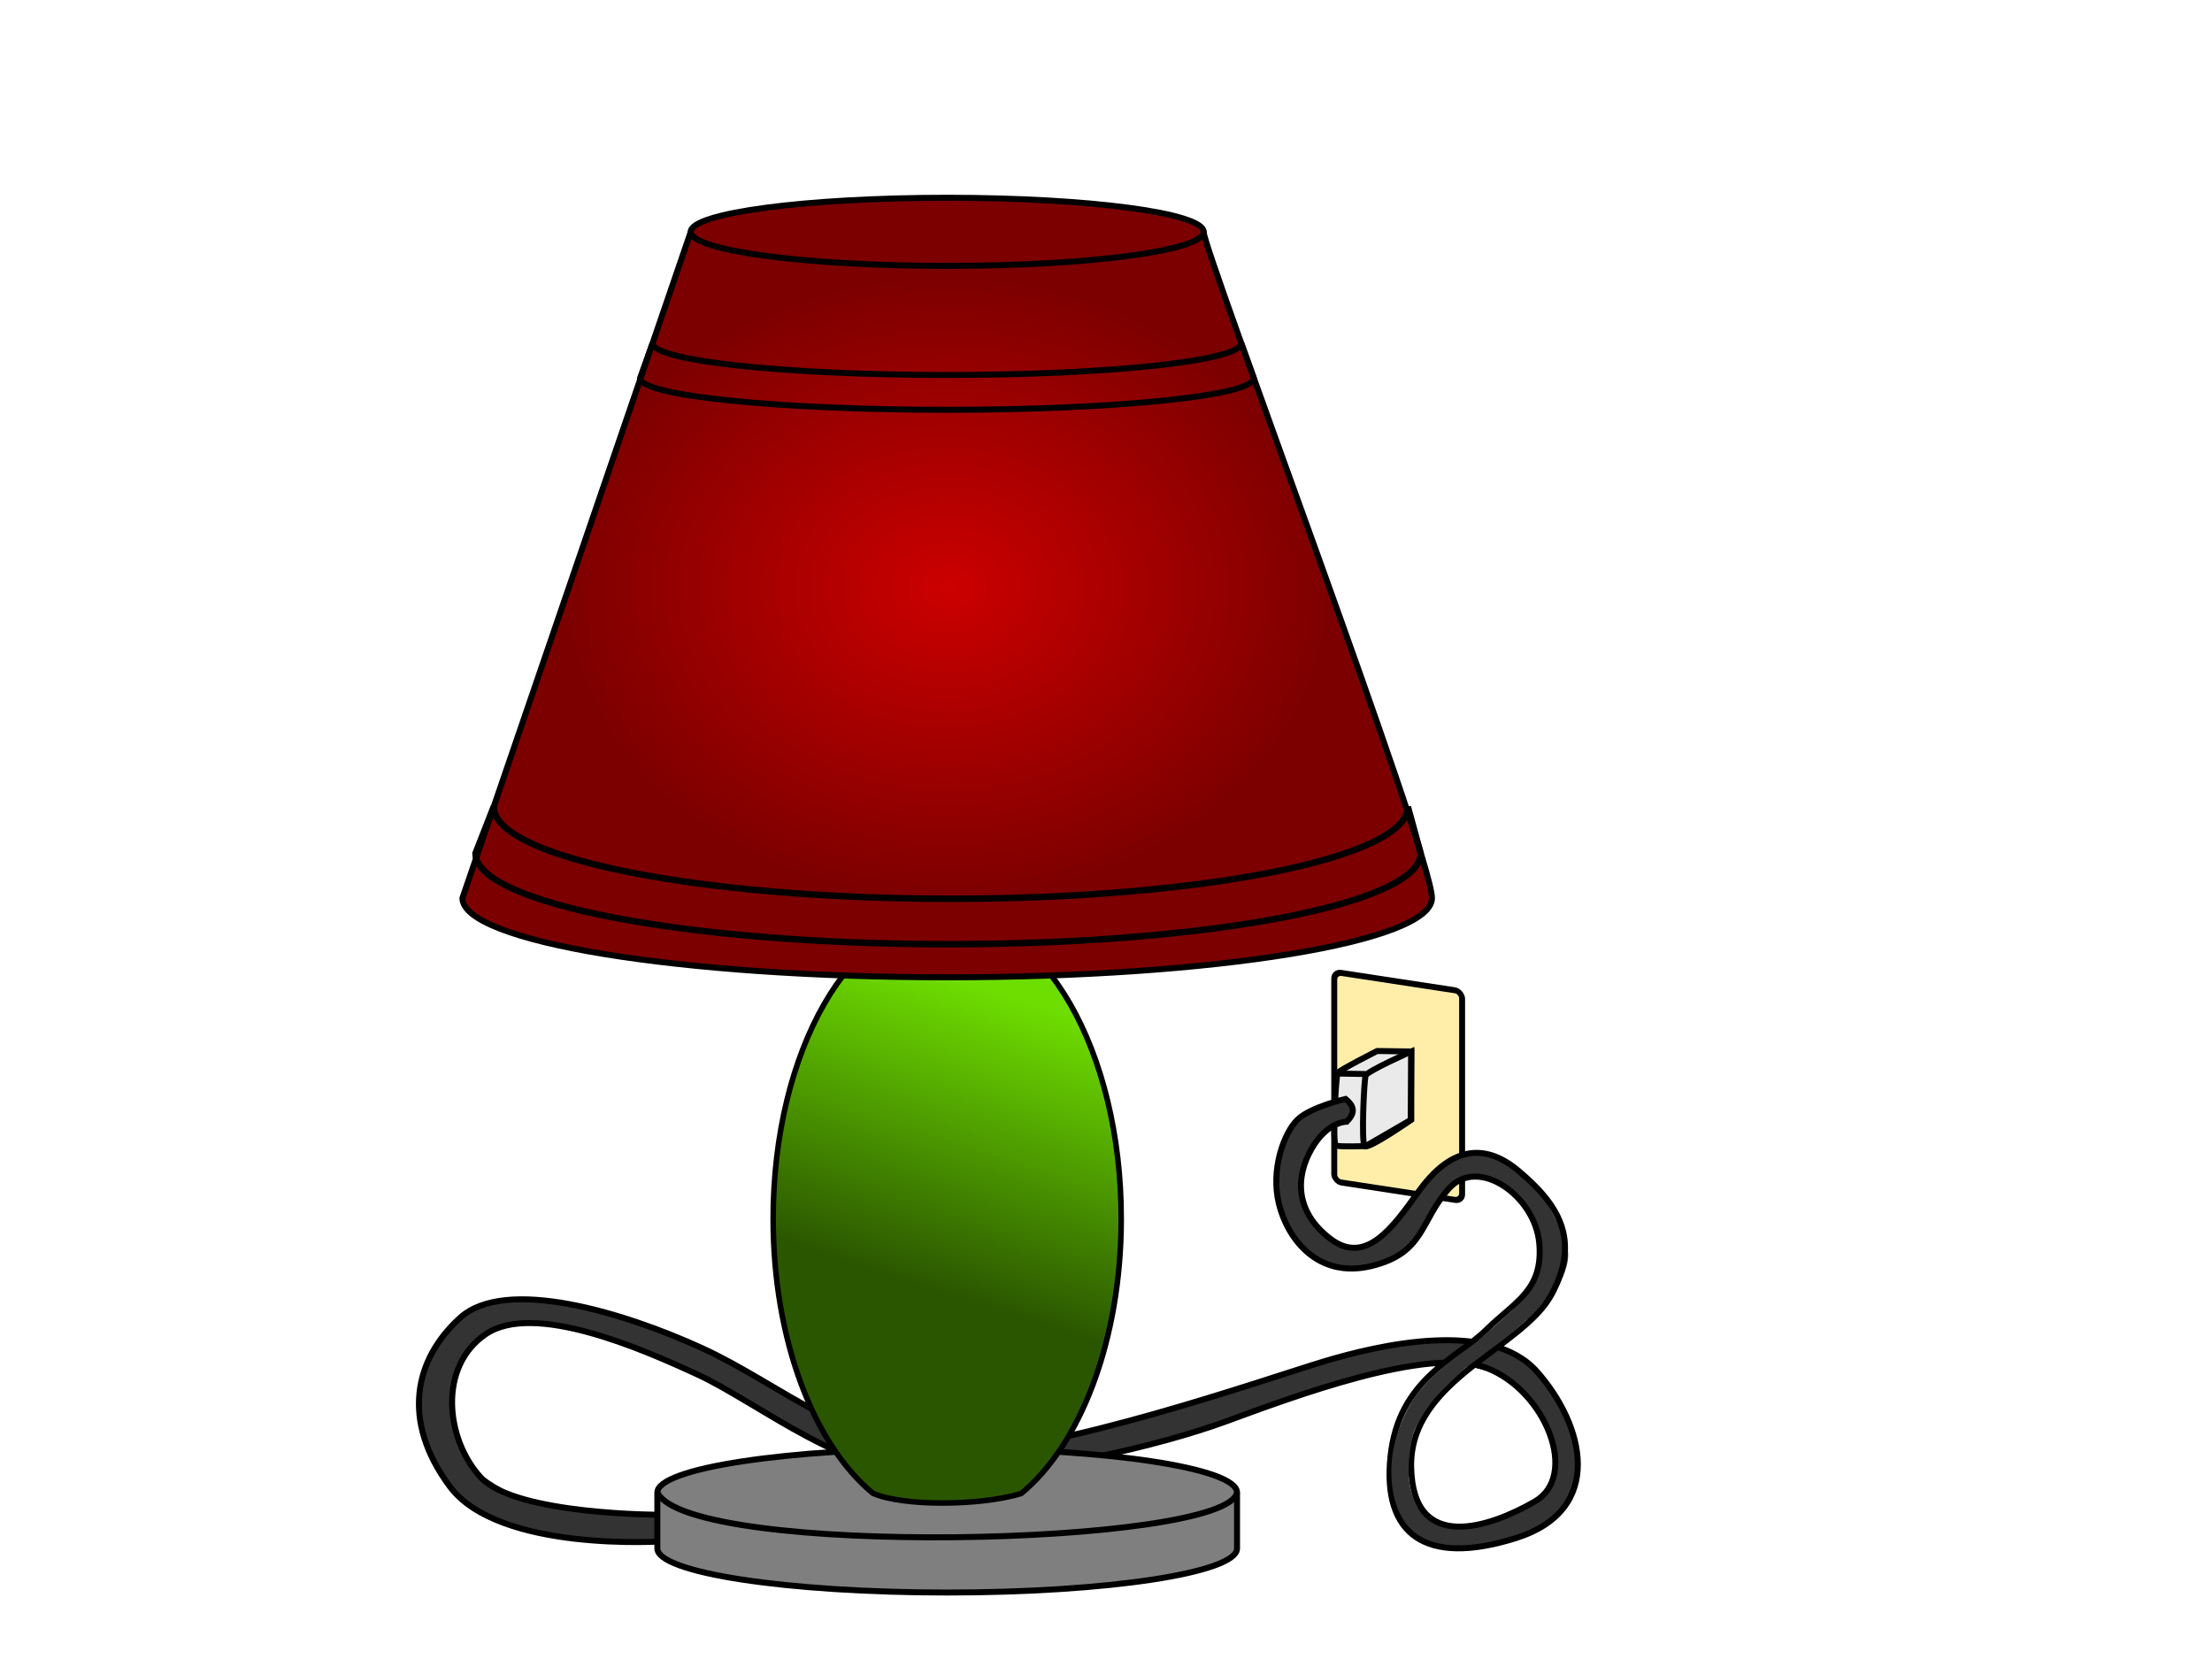<?xml version="1.0"?><svg width="640" height="480" xmlns="http://www.w3.org/2000/svg" xmlns:xlink="http://www.w3.org/1999/xlink">
 <defs>
  <linearGradient id="linearGradient5745">
   <stop stop-color="#000000" id="stop5747" offset="0"/>
   <stop stop-color="#000000" stop-opacity="0" id="stop5749" offset="1"/>
  </linearGradient>
  <linearGradient id="linearGradient5610">
   <stop stop-color="#eaeaea" id="stop5612" offset="0"/>
   <stop stop-color="#aaaaaa" id="stop5614" offset="1"/>
  </linearGradient>
  <linearGradient id="linearGradient5510">
   <stop stop-color="#959595" id="stop5512" offset="0"/>
   <stop stop-color="#333333" id="stop5514" offset="1"/>
  </linearGradient>
  <radialGradient r="39.673" fy="782.591" fx="606.722" cy="782.591" cx="606.722" gradientTransform="matrix(0.29,0.305,-0.614,0.584,733.387,87.584)" gradientUnits="userSpaceOnUse" id="radialGradient5827" xlink:href="#linearGradient5510"/>
  <radialGradient r="54.019" fy="844.022" fx="156.159" cy="844.022" cx="156.159" gradientTransform="matrix(0.722,0.073,-0.023,0.224,78.245,564.442)" gradientUnits="userSpaceOnUse" id="radialGradient5831" xlink:href="#linearGradient5510"/>
  <radialGradient r="39.334" fy="766.161" fx="108.141" cy="766.161" cx="108.141" gradientTransform="matrix(0.416,0.175,-0.22,0.522,268.136,308.26)" gradientUnits="userSpaceOnUse" id="radialGradient5834" xlink:href="#linearGradient5510"/>
  <radialGradient r="72.941" fy="744.196" fx="231.68" cy="744.196" cx="231.68" gradientTransform="matrix(0.437,0.21,-0.129,0.268,210.478,471.566)" gradientUnits="userSpaceOnUse" id="radialGradient5837" xlink:href="#linearGradient5510"/>
  <radialGradient r="104.618" fy="773.232" fx="568.531" cy="773.232" cx="568.531" gradientTransform="matrix(0.421,-0.092,0.024,0.11,146.122,689.944)" gradientUnits="userSpaceOnUse" id="radialGradient5840" xlink:href="#linearGradient5510"/>
  <radialGradient r="32.175" fy="776.833" fx="650.717" cy="776.833" cx="650.717" gradientTransform="matrix(0.387,-0.428,0.58,0.525,-241.01,601.346)" gradientUnits="userSpaceOnUse" id="radialGradient5843" xlink:href="#linearGradient5510"/>
  <radialGradient r="43.548" fy="851.861" fx="622.498" cy="851.861" cx="622.498" gradientTransform="matrix(0.567,-0.071,0.025,0.196,67.715,647.772)" gradientUnits="userSpaceOnUse" id="radialGradient5846" xlink:href="#linearGradient5510"/>
  <radialGradient r="27.376" fy="682.437" fx="655.456" cy="682.437" cx="655.456" gradientTransform="matrix(0.504,-0.282,0.461,0.825,-184.317,299.061)" gradientUnits="userSpaceOnUse" id="radialGradient5849" xlink:href="#linearGradient5510"/>
  <radialGradient r="39.964" fy="679.78" fx="594.525" cy="679.78" cx="594.525" gradientTransform="matrix(0.357,-0.383,0.311,0.291,1.177,707.663)" gradientUnits="userSpaceOnUse" id="radialGradient5852" xlink:href="#linearGradient5510"/>
  <radialGradient r="22.906" fy="652.326" fx="541.529" cy="652.326" cx="541.529" gradientTransform="matrix(0.442,0.371,-0.718,0.854,623.707,-102.502)" gradientUnits="userSpaceOnUse" id="radialGradient5855" xlink:href="#linearGradient5510"/>
  <linearGradient y2="-0.09" x2="8.525" y1="-0.09" x1="6.782" gradientTransform="matrix(0.577,0,0,0.577,82.101,285.356)" id="linearGradient5862" xlink:href="#linearGradient5610"/>
  <radialGradient r="190.033" fy="874.413" fx="285.377" cy="874.413" cx="285.377" gradientTransform="matrix(0.79,0.004,-6.7991388e-4,0.146,61.517,641.898)" gradientUnits="userSpaceOnUse" id="radialGradient5866" xlink:href="#linearGradient5745"/>
  <linearGradient y2="0.688" x2="0.758" y1="0.172" x1="0.855" id="svg_10">
   <stop stop-color="#6edd00" offset="0"/>
   <stop stop-color="#2b5600" offset="1"/>
  </linearGradient>
  <radialGradient r="0.4" cy="0.5" cx="0.5" id="svg_11">
   <stop stop-color="#cc0000" offset="0"/>
   <stop stop-color="#7c0000" offset="1"/>
  </radialGradient>
 </defs>
 <g>
  <path fill="url(#radialGradient5866)" d="m581.159,547.214l-526.192,-104.719l-0.865,-80.487l526.193,0l0.865,185.206z" id="path5743"/>
  <rect fill="#ffeeaa" stroke="#000000" stroke-width="1.742" stroke-miterlimit="4" id="rect3952" width="37.405" height="60.64" x="390.332" y="222.247" rx="2.07" ry="2.046" transform="matrix(0.989,0.151,0,1,0,0) "/>
  <path fill="url(#linearGradient5862)" d="m408.604,323.612l0,-19.847l-10.066,0l-11.908,7.088l-0.425,20.839l9.073,0l13.326,-8.08z" id="path5600"/>
  <path fill="none" stroke="#000000" stroke-width="1.732" stroke-miterlimit="4" d="m408.332,304.227c0,0 -12.729,5.672 -13.206,6.948c-0.478,1.276 -1.273,19.284 -0.319,20.418c0.955,1.134 13.366,-7.515 13.366,-7.515l0.159,-19.851z" id="path3945"/>
  <path fill="none" stroke="#000000" stroke-width="1.732" stroke-miterlimit="4" d="m408.332,304.227l-9.865,-0.142c0,0 -10.979,5.53 -11.456,6.381c-0.478,0.851 -1.591,20.56 -0.478,20.985c1.114,0.426 8.593,0.142 8.593,0.142l13.206,-7.657l0,-19.709z" id="path3947"/>
  <path fill="none" stroke="#000000" stroke-width="1.732" stroke-miterlimit="4" d="m395.126,310.749l-8.433,-0.142" id="path3949"/>
  <path fill="url(#radialGradient5855)" d="m392.726,360.896l-7.23,-1.843c0,0 -5.812,-4.111 -7.088,-7.372c-1.276,-3.261 -2.552,-7.939 -1.843,-10.916c0.709,-2.977 2.126,-7.23 4.111,-9.924c1.985,-2.693 4.253,-5.529 5.812,-5.812c1.559,-0.284 3.119,-0.567 3.119,-0.567l1.559,-3.119l-1.985,-3.402l-9.356,3.261l-6.663,5.671l-3.969,11.058c0,0 -0.567,10.349 1.418,13.184c1.985,2.835 6.946,12.617 9.356,13.326c2.41,0.709 9.073,3.828 11.625,2.977c2.552,-0.851 3.402,-1.985 3.402,-3.828c0,-1.843 -2.268,-2.694 -2.268,-2.694z" id="path5591"/>
  <path fill="url(#radialGradient5852)" d="m429.301,340.765c0,0 -7.797,-0.425 -10.207,2.835c-2.41,3.261 -7.23,13.468 -9.356,15.594c-2.126,2.126 -9.215,6.663 -13.751,7.513c-4.536,0.851 -6.946,-1.559 -7.23,-3.402c-0.284,-1.843 2.41,-2.694 2.41,-2.694c0,0 5.104,0.425 6.946,-1.276c1.843,-1.701 12.05,-14.176 12.05,-14.176c0,0 6.238,-8.364 9.073,-9.64c2.835,-1.276 5.671,-2.693 9.356,-1.843c3.686,0.851 6.096,3.544 5.671,4.962c-0.425,1.418 -4.962,2.126 -4.962,2.126z" id="path5587"/>
  <path fill="url(#radialGradient5849)" d="m446.313,378.758c0,0 9.215,-10.774 7.088,-18.004c-2.126,-7.23 -7.939,-16.87 -11.625,-20.131c-3.685,-3.26 -9.64,-7.797 -13.042,-7.23c-3.402,0.568 -6.663,2.694 -5.954,4.253c0.709,1.56 5.104,3.119 5.104,3.119c0,0 7.797,1.134 10.632,4.962c2.835,3.828 7.655,12.05 7.372,16.161c-0.284,4.111 -3.261,11.767 -5.104,13.184c-1.843,1.418 -2.977,4.395 -2.126,5.671c0.85,1.276 5.103,1.134 5.103,1.134l2.552,-3.119z" id="path5583"/>
  <path fill="url(#radialGradient5846)" d="m452.924,436.467c0,0 0.461,-2.881 -1.383,-4.148c-1.844,-1.268 -4.609,-0.346 -4.609,-0.346l-10.486,6.453l-11.408,3.342l-7.836,-0.807l-6.683,-5.531c0,0 -2.42,-3.342 -4.494,-3.111c-2.074,0.23 -2.766,2.996 -2.766,2.996c0,0 2.65,8.066 5.646,9.218c2.996,1.152 11.753,4.033 14.865,3.687c3.111,-0.346 12.906,-2.305 16.247,-3.457c3.342,-1.152 12.906,-8.296 12.906,-8.296z" id="path5534"/>
  <path fill="url(#radialGradient5843)" d="m423.195,387.495c0,0 -2.881,1.613 -3.111,3.457c-0.23,1.844 2.996,3.687 2.996,3.687l11.177,3.226c0,0 11.062,8.066 12.906,14.519c1.844,6.453 4.033,14.058 1.613,17.745c-2.42,3.687 -3.803,5.531 -2.535,7.029c1.268,1.498 5.185,0.461 5.185,0.461c0,0 5.761,-7.605 5.185,-13.367c-0.576,-5.761 -4.148,-18.321 -7.259,-21.663c-3.111,-3.342 -8.066,-10.716 -12.214,-11.638c-4.148,-0.922 -13.943,-3.457 -13.943,-3.457z" id="path5530"/>
  <path fill="url(#radialGradient5840)" d="m309.579,414.919l-2.65,5.185l14.404,1.383c0,0 33.992,-10.486 39.178,-12.329c5.185,-1.844 31.918,-10.832 38.602,-12.099c6.683,-1.268 18.091,-3.572 21.433,-2.881c3.342,0.691 5.992,0 6.568,-2.189c0.576,-2.189 -3.342,-4.263 -3.342,-4.263c0,0 -19.474,-0.115 -24.198,1.498c-4.724,1.613 -29.959,8.757 -33.877,10.255c-3.918,1.498 -23.507,7.836 -29.499,9.333c-5.992,1.498 -26.618,6.107 -26.618,6.107z" id="path5526"/>
  <path fill="url(#radialGradient5837)" d="m240.672,419.413c0,0 -23.391,-13.136 -23.852,-13.366c-0.461,-0.231 -25.581,-13.252 -25.581,-13.252l-20.165,-7.374l-11.177,-2.074c0,0 -2.996,-1.498 -2.881,-3.688c0.116,-2.189 3.803,-2.996 3.803,-2.996l26.157,6.568l25.696,11.754l22.008,12.675l5.992,11.753z" id="path5522"/>
  <path fill="url(#radialGradient5834)" d="m137.658,425.981c0,0 -8.757,-14.288 -6.914,-22.009c1.844,-7.72 4.84,-16.247 11.869,-19.013c7.029,-2.766 11.062,-2.766 14.865,-1.959c3.803,0.807 8.296,1.037 8.873,-1.268c0.576,-2.305 -3.226,-4.609 -3.226,-4.609c0,0 -21.663,-2.189 -26.387,1.498c-4.724,3.687 -13.712,13.482 -14.749,19.704c-1.037,6.222 -0.576,20.856 5.992,29.038c6.568,8.181 9.679,-1.383 9.679,-1.383z" id="path5518"/>
  <path fill="url(#radialGradient5831)" d="m189.972,438.426c0,0 -31.919,-1.844 -38.717,-4.724c-6.799,-2.881 -14.519,-8.643 -14.519,-8.643c0,0 -2.881,-3.802 -5.877,-2.535c-2.996,1.268 -2.419,5.301 -2.419,5.301c0,0 3.802,5.646 7.259,7.49c3.457,1.843 11.062,6.453 17.169,7.72c6.107,1.268 19.243,2.766 23.046,2.881c3.802,0.115 14.288,0.115 14.288,0.115l-0.23,-7.605z" id="path5508"/>
  <path fill="none" stroke="#000000" stroke-width="1.732" stroke-miterlimit="4" d="m191.895,438.283c0,0 -42.696,0.164 -52.818,-10.842c-10.122,-11.006 -12.419,-31.975 1.454,-41.418c13.873,-9.444 45.018,4.148 61.236,11.643c18.199,8.411 43.412,29.966 70.937,29.447c27.524,-0.519 62.921,-8.874 81.84,-15.79c18.918,-6.916 58.738,-22.032 75.669,-15.491c16.93,6.541 26.816,31.11 13.837,38.607c-12.979,7.497 -35.319,15.188 -35.762,-10.039c-0.442,-25.228 32.222,-34.159 40.669,-49.943c8.446,-15.784 1.989,-25.971 -9.629,-35.725c-11.618,-9.755 -21.339,-4.553 -28.892,6.011c-7.553,10.563 -15.342,21.472 -25.587,13.621c-10.246,-7.851 -9.989,-17.88 -5.406,-25.911c4.583,-8.031 10.204,-7.913 10.204,-7.913c2.984,-2.988 1.704,-4.882 -0.332,-6.583c0,0 -10.025,2.271 -13.873,5.96c-3.849,3.69 -7.907,14.315 -5.4,24.442c2.507,10.128 11.257,21.703 26.749,17.943c15.491,-3.761 13.955,-12.959 22.427,-22.428c8.473,-9.47 24.909,2.132 26.133,15.789c1.223,13.657 -6.978,16.863 -15.43,25.177c-8.452,8.313 -25.285,14.125 -27.612,36.604c-2.328,22.479 10.029,31.81 36.208,23.605c26.179,-8.206 19.756,-32.874 6.202,-48.186c-13.554,-15.311 -45.883,-7.726 -61.904,-2.893c-16.021,4.833 -78.069,26.595 -107.135,26.159c-29.066,-0.437 -49.84,-19.7 -72.607,-30.105c-22.767,-10.404 -56.808,-20.637 -69.935,-8.77c-13.126,11.867 -17.238,29.682 -2.99,48.843c14.247,19.16 61.765,15.856 61.765,15.856l-0.018,-7.67z" id="path3803"/>
  <path fill="url(#radialGradient5827)" d="m410.072,435.977c0,0 1.139,2.449 -0.82,3.14c-1.959,0.691 -4.044,-1.089 -4.044,-1.089c0,0 -3.5,-5.379 -2.464,-15.982c0.681,-6.973 4.168,-14.405 6.754,-18.066c1.398,-1.978 5.288,-6.199 8.596,-8.877c4.294,-3.477 7.424,-5.354 9.803,-7.396c4.192,-3.599 12.475,-11.206 12.475,-11.206c0,0 3.564,-4.102 5.523,-3.181c1.959,0.922 0.321,3.91 0.321,3.91c-2.851,3.253 -6.575,6.867 -12.824,11.526l-9.127,6.848c-3.282,2.889 -6.431,5.978 -9.477,9.22c0,0 -5.143,6.77 -5.975,10.369c-0.834,3.608 -1.86,9.605 -0.789,15.166c0.525,2.726 2.049,5.617 2.049,5.617z" id="path5538"/>
  <path fill="#7f7f7f" stroke="#000000" stroke-width="1.732" stroke-linecap="round" stroke-miterlimit="4" d="m274.052,460.768c-46.315,0 -83.86,-5.713 -83.86,-12.761l0,-16.168c0,-7.048 37.545,-12.761 83.86,-12.761c46.315,0 83.86,5.713 83.86,12.761l0,16.168c0,7.048 -37.545,12.761 -83.86,12.761z" id="path3995"/>
  <path fill="url(#svg_10)" fill-rule="nonzero" stroke="#000000" stroke-width="1.601" stroke-linecap="round" stroke-miterlimit="4" d="m324.406,352.616c0,35.153 -11.843,65.481 -28.95,79.512c-11.698,3.572 -34.261,3.775 -42.907,-0.082c-17.053,-14.067 -28.85,-44.346 -28.85,-79.43c0,-48.5 22.544,-87.817 50.354,-87.817c27.81,0 50.354,39.317 50.354,87.817z" id="path3980"/>
  <path fill="none" stroke="#000000" stroke-width="1.732" stroke-miterlimit="4" d="m190.192,431.839c9.426,18.934 164.653,15.547 167.72,0" id="path3999"/>
  <path stroke-linecap="round" fill="url(#svg_11)" stroke="#000000" stroke-width="1.732" stroke-miterlimit="4" d="m414.312,259.84c0,12.661 -62.796,22.925 -140.26,22.925c-77.463,0 -140.26,-10.264 -140.26,-22.925l66.063,-192.765c0,-5.446 33.219,-9.86 74.197,-9.86c40.978,0 74.197,4.415 74.197,9.86c0,5.446 66.063,180.104 66.063,192.765z" id="path3956"/>
  <path fill="none" stroke="#000000" stroke-width="1.732" stroke-linecap="round" stroke-miterlimit="4" d="m348.249,67.075c0,5.446 -33.219,9.86 -74.197,9.86c-40.978,0 -74.197,-4.415 -74.197,-9.86" id="path3967"/>
  <path fill="none" stroke="#000000" stroke-width="1.732" stroke-linecap="round" stroke-miterlimit="4" d="m359.136,99.29c0,5.08 -38.128,9.198 -85.161,9.198c-47.032,0 -85.16,-4.118 -85.16,-9.198l-3.633,10.126c0,5.055 39.754,9.154 88.793,9.154c49.04,0 88.794,-4.099 88.794,-9.154l-3.633,-10.126z" id="path3970"/>
  <path fill="none" stroke="#000000" stroke-width="1.872" stroke-linecap="round" stroke-miterlimit="4" id="path3978" d="m411.04,246.91c0,14.509 -61.217,26.272 -136.732,26.272c-75.516,0 -136.733,-11.763 -136.733,-26.272l5.269,-13.482c0,14.7 59.208,26.618 132.245,26.618c73.037,0 132.245,-11.918 132.245,-26.618l3.706,13.482z"/>
  <title>Layer 1</title>
 </g>
</svg>